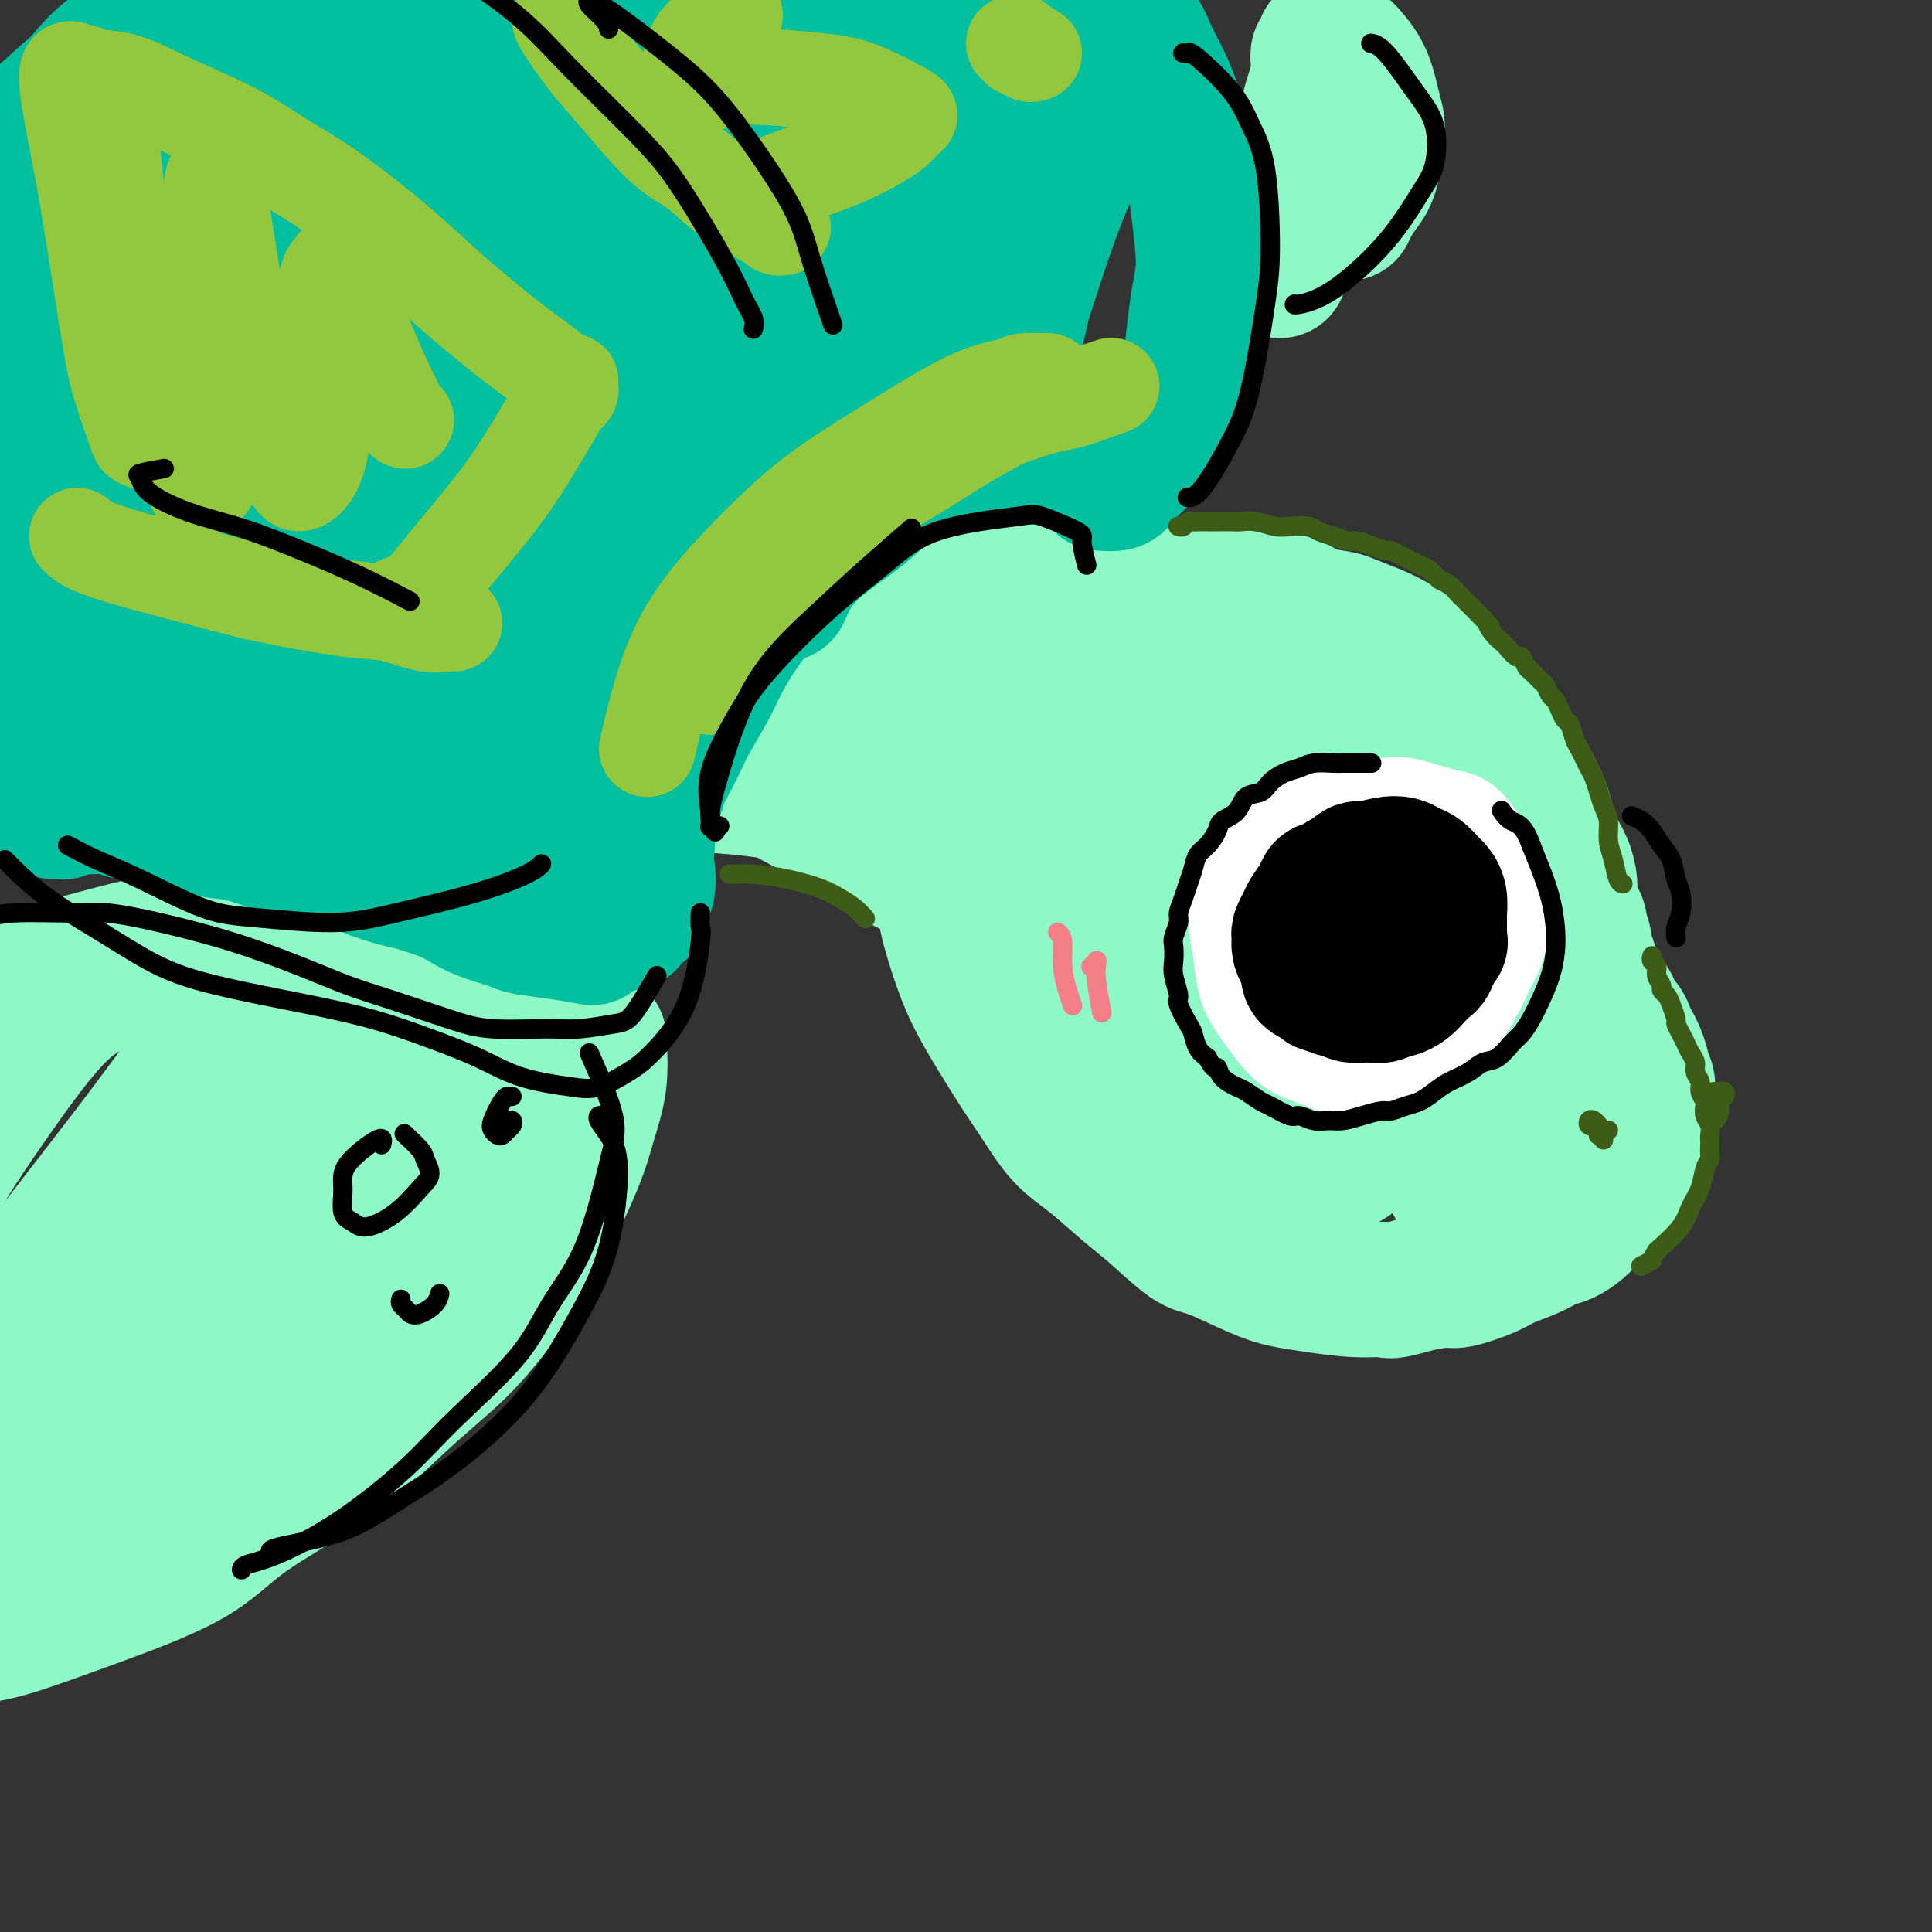 <svg viewBox='0 0 400 400' version='1.1' xmlns='http://www.w3.org/2000/svg' xmlns:xlink='http://www.w3.org/1999/xlink'><rect x="0" y="0" width="400" height="400" fill="#333333" stroke="none"/><g fill='none' stroke='#8FF8C7' stroke-width='28' stroke-linecap='round' stroke-linejoin='round'><path d='M176,136c-0.094,0.001 -0.188,0.002 0,0c0.188,-0.002 0.657,-0.009 1,0c0.343,0.009 0.560,0.032 1,0c0.440,-0.032 1.103,-0.120 2,0c0.897,0.120 2.029,0.449 3,0c0.971,-0.449 1.780,-1.678 3,-2c1.220,-0.322 2.850,0.261 4,0c1.150,-0.261 1.819,-1.365 3,-2c1.181,-0.635 2.873,-0.800 4,-1c1.127,-0.200 1.690,-0.435 3,-1c1.310,-0.565 3.366,-1.461 5,-2c1.634,-0.539 2.845,-0.721 4,-1c1.155,-0.279 2.255,-0.653 4,-1c1.745,-0.347 4.137,-0.666 6,-1c1.863,-0.334 3.198,-0.683 5,-1c1.802,-0.317 4.069,-0.603 6,-1c1.931,-0.397 3.524,-0.906 5,-1c1.476,-0.094 2.833,0.228 4,0c1.167,-0.228 2.142,-1.005 4,-1c1.858,0.005 4.598,0.792 6,1c1.402,0.208 1.464,-0.162 3,0c1.536,0.162 4.544,0.856 6,1c1.456,0.144 1.360,-0.260 3,0c1.640,0.260 5.015,1.186 7,2c1.985,0.814 2.579,1.516 4,2c1.421,0.484 3.668,0.748 5,1c1.332,0.252 1.749,0.490 3,1c1.251,0.510 3.335,1.291 5,2c1.665,0.709 2.910,1.345 4,2c1.090,0.655 2.026,1.330 3,2c0.974,0.670 1.987,1.335 3,2'/><path d='M295,137c4.999,2.231 3.997,1.807 4,2c0.003,0.193 1.012,1.003 2,2c0.988,0.997 1.955,2.181 3,3c1.045,0.819 2.167,1.272 3,2c0.833,0.728 1.378,1.730 2,3c0.622,1.270 1.322,2.809 2,4c0.678,1.191 1.333,2.034 2,3c0.667,0.966 1.347,2.054 2,3c0.653,0.946 1.277,1.750 2,3c0.723,1.250 1.543,2.947 2,4c0.457,1.053 0.552,1.462 1,3c0.448,1.538 1.248,4.205 2,6c0.752,1.795 1.455,2.719 2,4c0.545,1.281 0.930,2.918 1,4c0.070,1.082 -0.177,1.610 0,3c0.177,1.390 0.778,3.644 1,5c0.222,1.356 0.063,1.816 0,2c-0.063,0.184 -0.032,0.092 0,0'/><path d='M325,186c-0.006,0.018 -0.012,0.037 0,0c0.012,-0.037 0.040,-0.128 0,0c-0.040,0.128 -0.150,0.475 0,1c0.150,0.525 0.561,1.229 1,2c0.439,0.771 0.906,1.611 1,2c0.094,0.389 -0.186,0.327 0,1c0.186,0.673 0.839,2.081 1,3c0.161,0.919 -0.168,1.348 0,2c0.168,0.652 0.834,1.525 1,2c0.166,0.475 -0.166,0.550 0,1c0.166,0.450 0.832,1.275 1,2c0.168,0.725 -0.161,1.349 0,2c0.161,0.651 0.812,1.328 1,2c0.188,0.672 -0.086,1.337 0,2c0.086,0.663 0.534,1.322 1,2c0.466,0.678 0.951,1.375 1,2c0.049,0.625 -0.338,1.178 0,2c0.338,0.822 1.400,1.912 2,3c0.600,1.088 0.739,2.175 1,3c0.261,0.825 0.644,1.388 1,2c0.356,0.612 0.684,1.275 1,2c0.316,0.725 0.621,1.514 1,2c0.379,0.486 0.833,0.669 1,1c0.167,0.331 0.048,0.809 0,1c-0.048,0.191 -0.024,0.096 0,0'/><path d='M333,207c0.477,0.780 0.954,1.560 1,2c0.046,0.440 -0.339,0.539 0,1c0.339,0.461 1.401,1.283 2,2c0.599,0.717 0.734,1.329 1,2c0.266,0.671 0.664,1.401 1,2c0.336,0.599 0.612,1.066 1,2c0.388,0.934 0.889,2.333 1,3c0.111,0.667 -0.167,0.601 0,1c0.167,0.399 0.777,1.263 1,2c0.223,0.737 0.057,1.346 0,2c-0.057,0.654 -0.004,1.354 0,2c0.004,0.646 -0.040,1.237 0,2c0.040,0.763 0.166,1.699 0,3c-0.166,1.301 -0.622,2.968 -1,4c-0.378,1.032 -0.678,1.427 -1,2c-0.322,0.573 -0.667,1.322 -1,2c-0.333,0.678 -0.656,1.284 -1,2c-0.344,0.716 -0.711,1.543 -1,2c-0.289,0.457 -0.499,0.545 -1,1c-0.501,0.455 -1.292,1.278 -2,2c-0.708,0.722 -1.333,1.344 -2,2c-0.667,0.656 -1.377,1.344 -2,2c-0.623,0.656 -1.160,1.278 -2,2c-0.840,0.722 -1.982,1.544 -3,2c-1.018,0.456 -1.912,0.547 -3,1c-1.088,0.453 -2.372,1.270 -4,2c-1.628,0.730 -3.602,1.375 -5,2c-1.398,0.625 -2.220,1.229 -4,2c-1.780,0.771 -4.518,1.707 -6,2c-1.482,0.293 -1.709,-0.059 -3,0c-1.291,0.059 -3.645,0.530 -6,1'/><path d='M293,266c-5.915,1.760 -5.203,1.162 -6,1c-0.797,-0.162 -3.102,0.114 -6,0c-2.898,-0.114 -6.390,-0.618 -9,-1c-2.610,-0.382 -4.339,-0.643 -6,-1c-1.661,-0.357 -3.253,-0.809 -6,-2c-2.747,-1.191 -6.649,-3.119 -9,-4c-2.351,-0.881 -3.152,-0.714 -5,-2c-1.848,-1.286 -4.742,-4.023 -7,-6c-2.258,-1.977 -3.880,-3.193 -6,-5c-2.120,-1.807 -4.737,-4.203 -7,-6c-2.263,-1.797 -4.170,-2.993 -6,-5c-1.830,-2.007 -3.581,-4.825 -5,-7c-1.419,-2.175 -2.506,-3.707 -4,-6c-1.494,-2.293 -3.394,-5.347 -5,-8c-1.606,-2.653 -2.919,-4.906 -4,-7c-1.081,-2.094 -1.932,-4.030 -3,-7c-1.068,-2.970 -2.355,-6.975 -3,-10c-0.645,-3.025 -0.647,-5.070 -1,-8c-0.353,-2.930 -1.055,-6.745 -1,-11c0.055,-4.255 0.869,-8.951 2,-13c1.131,-4.049 2.579,-7.452 4,-11c1.421,-3.548 2.815,-7.240 4,-9c1.185,-1.760 2.161,-1.589 3,-2c0.839,-0.411 1.543,-1.404 2,-2c0.457,-0.596 0.669,-0.795 1,-1c0.331,-0.205 0.782,-0.416 1,1c0.218,1.416 0.202,4.460 0,8c-0.202,3.540 -0.590,7.578 -1,14c-0.410,6.422 -0.841,15.229 -1,21c-0.159,5.771 -0.045,8.506 0,11c0.045,2.494 0.023,4.747 0,7'/><path d='M209,195c0.653,10.544 2.285,6.404 3,5c0.715,-1.404 0.514,-0.072 1,0c0.486,0.072 1.659,-1.114 3,-5c1.341,-3.886 2.850,-10.470 4,-16c1.150,-5.530 1.941,-10.007 4,-17c2.059,-6.993 5.388,-16.504 8,-23c2.612,-6.496 4.508,-9.978 6,-12c1.492,-2.022 2.579,-2.586 3,-2c0.421,0.586 0.178,2.321 -1,8c-1.178,5.679 -3.289,15.303 -5,23c-1.711,7.697 -3.023,13.469 -4,19c-0.977,5.531 -1.620,10.822 -2,16c-0.380,5.178 -0.496,10.244 0,13c0.496,2.756 1.606,3.202 2,4c0.394,0.798 0.074,1.948 1,0c0.926,-1.948 3.098,-6.995 4,-11c0.902,-4.005 0.534,-6.968 1,-13c0.466,-6.032 1.766,-15.132 3,-22c1.234,-6.868 2.403,-11.502 3,-14c0.597,-2.498 0.623,-2.858 1,-4c0.377,-1.142 1.107,-3.066 1,-1c-0.107,2.066 -1.050,8.120 -2,14c-0.950,5.880 -1.909,11.585 -3,18c-1.091,6.415 -2.316,13.540 -3,22c-0.684,8.460 -0.827,18.256 -1,24c-0.173,5.744 -0.377,7.435 0,9c0.377,1.565 1.336,3.005 2,3c0.664,-0.005 1.034,-1.455 2,-5c0.966,-3.545 2.529,-9.185 4,-17c1.471,-7.815 2.849,-17.804 4,-26c1.151,-8.196 2.076,-14.598 3,-21'/><path d='M251,164c3.046,-13.871 4.159,-14.048 5,-15c0.841,-0.952 1.408,-2.680 2,-4c0.592,-1.320 1.208,-2.232 1,1c-0.208,3.232 -1.241,10.608 -2,17c-0.759,6.392 -1.244,11.800 -2,21c-0.756,9.200 -1.782,22.191 -2,33c-0.218,10.809 0.374,19.437 1,24c0.626,4.563 1.287,5.063 2,6c0.713,0.937 1.477,2.311 3,1c1.523,-1.311 3.805,-5.307 5,-9c1.195,-3.693 1.304,-7.082 2,-14c0.696,-6.918 1.978,-17.363 3,-26c1.022,-8.637 1.783,-15.466 3,-22c1.217,-6.534 2.891,-12.774 4,-17c1.109,-4.226 1.655,-6.439 2,-8c0.345,-1.561 0.490,-2.468 0,0c-0.490,2.468 -1.614,8.313 -3,16c-1.386,7.687 -3.034,17.215 -4,25c-0.966,7.785 -1.249,13.827 -1,21c0.249,7.173 1.029,15.479 2,20c0.971,4.521 2.132,5.259 3,6c0.868,0.741 1.444,1.487 3,1c1.556,-0.487 4.094,-2.206 6,-7c1.906,-4.794 3.180,-12.664 4,-19c0.820,-6.336 1.185,-11.137 2,-19c0.815,-7.863 2.082,-18.788 3,-25c0.918,-6.212 1.489,-7.712 2,-9c0.511,-1.288 0.962,-2.366 1,-1c0.038,1.366 -0.336,5.175 -1,10c-0.664,4.825 -1.618,10.664 -2,18c-0.382,7.336 -0.191,16.168 0,25'/><path d='M293,214c0.137,12.363 1.478,17.270 3,21c1.522,3.730 3.224,6.283 4,8c0.776,1.717 0.627,2.600 2,2c1.373,-0.600 4.269,-2.681 6,-5c1.731,-2.319 2.296,-4.877 3,-10c0.704,-5.123 1.548,-12.813 2,-19c0.452,-6.187 0.514,-10.872 1,-16c0.486,-5.128 1.397,-10.698 2,-13c0.603,-2.302 0.897,-1.336 1,-1c0.103,0.336 0.016,0.043 0,1c-0.016,0.957 0.038,3.163 0,7c-0.038,3.837 -0.168,9.305 0,13c0.168,3.695 0.634,5.618 1,9c0.366,3.382 0.630,8.223 1,11c0.370,2.777 0.845,3.490 1,4c0.155,0.510 -0.010,0.817 0,1c0.010,0.183 0.195,0.242 0,0c-0.195,-0.242 -0.770,-0.783 -1,-1c-0.230,-0.217 -0.115,-0.108 0,0'/><path d='M222,141c-0.665,-0.002 -1.329,-0.005 -2,0c-0.671,0.005 -1.348,0.017 -2,0c-0.652,-0.017 -1.278,-0.064 -2,0c-0.722,0.064 -1.541,0.239 -3,0c-1.459,-0.239 -3.559,-0.891 -5,-1c-1.441,-0.109 -2.223,0.325 -4,0c-1.777,-0.325 -4.549,-1.409 -7,-2c-2.451,-0.591 -4.582,-0.691 -6,-1c-1.418,-0.309 -2.123,-0.829 -4,-2c-1.877,-1.171 -4.925,-2.994 -7,-4c-2.075,-1.006 -3.178,-1.197 -5,-2c-1.822,-0.803 -4.362,-2.219 -7,-4c-2.638,-1.781 -5.373,-3.928 -7,-5c-1.627,-1.072 -2.148,-1.071 -3,-2c-0.852,-0.929 -2.037,-2.789 -3,-4c-0.963,-1.211 -1.704,-1.775 -2,-2c-0.296,-0.225 -0.148,-0.113 0,0'/><path d='M153,120c-0.375,-0.376 -0.750,-0.752 -1,-1c-0.250,-0.248 -0.374,-0.370 -1,0c-0.626,0.370 -1.753,1.230 -3,2c-1.247,0.770 -2.612,1.450 -4,3c-1.388,1.550 -2.797,3.969 -4,6c-1.203,2.031 -2.200,3.673 -3,6c-0.800,2.327 -1.403,5.338 -2,7c-0.597,1.662 -1.189,1.975 -1,4c0.189,2.025 1.158,5.762 2,8c0.842,2.238 1.558,2.978 3,4c1.442,1.022 3.609,2.327 6,3c2.391,0.673 5.005,0.715 8,1c2.995,0.285 6.372,0.814 9,1c2.628,0.186 4.507,0.031 6,0c1.493,-0.031 2.600,0.063 4,0c1.400,-0.063 3.092,-0.284 4,0c0.908,0.284 1.030,1.071 1,1c-0.030,-0.071 -0.213,-1.001 0,-1c0.213,0.001 0.822,0.934 0,0c-0.822,-0.934 -3.074,-3.735 -5,-6c-1.926,-2.265 -3.525,-3.993 -6,-6c-2.475,-2.007 -5.825,-4.293 -8,-6c-2.175,-1.707 -3.175,-2.836 -5,-4c-1.825,-1.164 -4.474,-2.365 -6,-3c-1.526,-0.635 -1.928,-0.705 -3,-1c-1.072,-0.295 -2.814,-0.814 -4,-1c-1.186,-0.186 -1.815,-0.039 -2,0c-0.185,0.039 0.074,-0.031 0,0c-0.074,0.031 -0.481,0.162 1,1c1.481,0.838 4.852,2.382 8,4c3.148,1.618 6.074,3.309 9,5'/><path d='M156,147c4.446,2.485 7.562,3.698 10,5c2.438,1.302 4.198,2.692 6,4c1.802,1.308 3.646,2.533 5,4c1.354,1.467 2.219,3.177 3,4c0.781,0.823 1.480,0.760 2,1c0.520,0.240 0.863,0.783 1,1c0.137,0.217 0.069,0.109 0,0'/><path d='M119,163c0.242,-0.445 0.483,-0.890 1,-1c0.517,-0.110 1.309,0.114 2,0c0.691,-0.114 1.282,-0.567 2,-1c0.718,-0.433 1.562,-0.845 3,-1c1.438,-0.155 3.468,-0.054 5,0c1.532,0.054 2.565,0.060 4,0c1.435,-0.060 3.272,-0.186 5,0c1.728,0.186 3.348,0.685 6,1c2.652,0.315 6.337,0.448 9,1c2.663,0.552 4.303,1.525 7,3c2.697,1.475 6.449,3.453 9,5c2.551,1.547 3.899,2.663 6,4c2.101,1.337 4.955,2.894 7,4c2.045,1.106 3.281,1.759 4,2c0.719,0.241 0.920,0.069 1,0c0.080,-0.069 0.040,-0.034 0,0'/><path d='M154,97c0.322,-0.117 0.644,-0.234 1,0c0.356,0.234 0.748,0.818 1,1c0.252,0.182 0.366,-0.038 2,1c1.634,1.038 4.788,3.335 7,5c2.212,1.665 3.480,2.697 6,4c2.520,1.303 6.290,2.877 9,4c2.710,1.123 4.359,1.795 7,3c2.641,1.205 6.272,2.943 9,4c2.728,1.057 4.552,1.432 6,2c1.448,0.568 2.521,1.329 4,2c1.479,0.671 3.363,1.252 5,2c1.637,0.748 3.026,1.665 4,2c0.974,0.335 1.531,0.090 2,0c0.469,-0.090 0.848,-0.026 1,0c0.152,0.026 0.076,0.013 0,0'/><path d='M225,128c-0.048,-0.049 -0.097,-0.098 0,0c0.097,0.098 0.338,0.343 0,0c-0.338,-0.343 -1.256,-1.273 -2,-2c-0.744,-0.727 -1.315,-1.251 -2,-2c-0.685,-0.749 -1.484,-1.724 -3,-3c-1.516,-1.276 -3.751,-2.854 -5,-4c-1.249,-1.146 -1.513,-1.861 -3,-3c-1.487,-1.139 -4.196,-2.702 -6,-4c-1.804,-1.298 -2.704,-2.332 -4,-3c-1.296,-0.668 -2.987,-0.972 -5,-2c-2.013,-1.028 -4.348,-2.782 -6,-4c-1.652,-1.218 -2.621,-1.901 -4,-3c-1.379,-1.099 -3.166,-2.615 -5,-4c-1.834,-1.385 -3.713,-2.639 -5,-4c-1.287,-1.361 -1.981,-2.827 -3,-4c-1.019,-1.173 -2.364,-2.052 -3,-3c-0.636,-0.948 -0.562,-1.965 -1,-3c-0.438,-1.035 -1.387,-2.086 -2,-3c-0.613,-0.914 -0.889,-1.690 -1,-2c-0.111,-0.310 -0.055,-0.155 0,0'/><path d='M168,82c-0.908,-0.212 -1.816,-0.423 -4,1c-2.184,1.423 -5.645,4.481 -8,7c-2.355,2.519 -3.604,4.497 -6,8c-2.396,3.503 -5.938,8.529 -9,14c-3.062,5.471 -5.643,11.386 -8,16c-2.357,4.614 -4.491,7.927 -6,11c-1.509,3.073 -2.394,5.906 -3,9c-0.606,3.094 -0.932,6.448 0,9c0.932,2.552 3.124,4.300 4,5c0.876,0.700 0.438,0.350 0,0'/><path d='M160,94c-0.878,-1.179 -1.755,-2.358 -2,-3c-0.245,-0.642 0.143,-0.746 0,-1c-0.143,-0.254 -0.816,-0.659 -1,-1c-0.184,-0.341 0.122,-0.618 0,-1c-0.122,-0.382 -0.672,-0.867 -1,-1c-0.328,-0.133 -0.435,0.087 -1,0c-0.565,-0.087 -1.588,-0.482 -3,0c-1.412,0.482 -3.214,1.842 -5,3c-1.786,1.158 -3.557,2.114 -6,4c-2.443,1.886 -5.558,4.702 -8,7c-2.442,2.298 -4.211,4.077 -6,6c-1.789,1.923 -3.599,3.989 -5,6c-1.401,2.011 -2.395,3.968 -3,7c-0.605,3.032 -0.821,7.141 -1,10c-0.179,2.859 -0.321,4.468 0,6c0.321,1.532 1.104,2.988 2,4c0.896,1.012 1.904,1.581 3,2c1.096,0.419 2.278,0.687 3,1c0.722,0.313 0.983,0.672 1,1c0.017,0.328 -0.211,0.625 0,1c0.211,0.375 0.862,0.828 1,1c0.138,0.172 -0.237,0.064 0,0c0.237,-0.064 1.084,-0.082 1,0c-0.084,0.082 -1.101,0.264 -2,0c-0.899,-0.264 -1.680,-0.975 -3,-2c-1.320,-1.025 -3.180,-2.366 -5,-4c-1.820,-1.634 -3.601,-3.562 -5,-6c-1.399,-2.438 -2.415,-5.387 -3,-8c-0.585,-2.613 -0.739,-4.889 0,-9c0.739,-4.111 2.369,-10.055 4,-16'/><path d='M115,101c1.617,-5.603 3.660,-7.110 7,-10c3.340,-2.890 7.976,-7.163 11,-9c3.024,-1.837 4.435,-1.239 5,-1c0.565,0.239 0.282,0.120 0,0'/><path d='M124,215c0.178,3.079 0.355,6.158 0,9c-0.355,2.842 -1.243,5.448 -2,8c-0.757,2.552 -1.382,5.051 -3,9c-1.618,3.949 -4.229,9.348 -6,13c-1.771,3.652 -2.701,5.557 -5,9c-2.299,3.443 -5.967,8.424 -9,12c-3.033,3.576 -5.429,5.748 -8,8c-2.571,2.252 -5.316,4.583 -9,8c-3.684,3.417 -8.308,7.919 -14,12c-5.692,4.081 -12.451,7.742 -17,11c-4.549,3.258 -6.886,6.114 -12,9c-5.114,2.886 -13.003,5.801 -19,8c-5.997,2.199 -10.102,3.681 -14,5c-3.898,1.319 -7.589,2.475 -13,3c-5.411,0.525 -12.543,0.419 -17,0c-4.457,-0.419 -6.238,-1.151 -9,-3c-2.762,-1.849 -6.503,-4.814 -8,-6c-1.497,-1.186 -0.748,-0.593 0,0'/><path d='M112,215c-3.313,-3.574 -6.626,-7.147 -9,-9c-2.374,-1.853 -3.810,-1.984 -7,-3c-3.190,-1.016 -8.133,-2.916 -12,-4c-3.867,-1.084 -6.658,-1.351 -10,-2c-3.342,-0.649 -7.236,-1.680 -12,-2c-4.764,-0.320 -10.399,0.073 -15,0c-4.601,-0.073 -8.169,-0.610 -13,0c-4.831,0.610 -10.926,2.366 -17,4c-6.074,1.634 -12.128,3.146 -17,5c-4.872,1.854 -8.562,4.050 -12,6c-3.438,1.950 -6.623,3.656 -11,7c-4.377,3.344 -9.944,8.327 -14,12c-4.056,3.673 -6.601,6.035 -10,10c-3.399,3.965 -7.653,9.532 -10,13c-2.347,3.468 -2.786,4.838 -3,6c-0.214,1.162 -0.202,2.116 0,3c0.202,0.884 0.593,1.700 1,2c0.407,0.300 0.831,0.086 1,0c0.169,-0.086 0.085,-0.043 0,0'/><path d='M28,203c0.575,-0.546 1.150,-1.091 0,-1c-1.150,0.091 -4.024,0.819 -7,2c-2.976,1.181 -6.052,2.814 -10,7c-3.948,4.186 -8.767,10.926 -13,17c-4.233,6.074 -7.879,11.481 -11,17c-3.121,5.519 -5.718,11.151 -8,18c-2.282,6.849 -4.250,14.916 -5,20c-0.750,5.084 -0.282,7.185 0,9c0.282,1.815 0.379,3.345 2,4c1.621,0.655 4.768,0.436 8,-2c3.232,-2.436 6.551,-7.088 10,-12c3.449,-4.912 7.029,-10.085 13,-18c5.971,-7.915 14.334,-18.572 20,-26c5.666,-7.428 8.636,-11.627 12,-16c3.364,-4.373 7.123,-8.919 9,-11c1.877,-2.081 1.872,-1.696 1,0c-0.872,1.696 -2.612,4.703 -5,8c-2.388,3.297 -5.424,6.884 -10,14c-4.576,7.116 -10.691,17.760 -15,26c-4.309,8.240 -6.810,14.076 -9,20c-2.190,5.924 -4.068,11.937 -5,15c-0.932,3.063 -0.917,3.177 1,2c1.917,-1.177 5.737,-3.644 9,-7c3.263,-3.356 5.969,-7.601 11,-15c5.031,-7.399 12.387,-17.951 18,-26c5.613,-8.049 9.482,-13.596 15,-20c5.518,-6.404 12.686,-13.666 16,-17c3.314,-3.334 2.775,-2.739 3,-3c0.225,-0.261 1.214,-1.378 0,1c-1.214,2.378 -4.633,8.251 -9,15c-4.367,6.749 -9.684,14.375 -15,22'/><path d='M54,246c-5.514,8.858 -7.298,12.005 -10,18c-2.702,5.995 -6.320,14.840 -8,19c-1.680,4.160 -1.421,3.636 -1,4c0.421,0.364 1.003,1.616 3,0c1.997,-1.616 5.407,-6.102 9,-10c3.593,-3.898 7.367,-7.209 13,-14c5.633,-6.791 13.125,-17.060 19,-24c5.875,-6.940 10.132,-10.549 14,-14c3.868,-3.451 7.345,-6.745 9,-8c1.655,-1.255 1.486,-0.472 0,2c-1.486,2.472 -4.289,6.634 -9,13c-4.711,6.366 -11.331,14.937 -17,22c-5.669,7.063 -10.388,12.619 -15,18c-4.612,5.381 -9.115,10.588 -12,14c-2.885,3.412 -4.150,5.029 -5,6c-0.850,0.971 -1.284,1.296 0,0c1.284,-1.296 4.288,-4.214 9,-9c4.712,-4.786 11.133,-11.439 17,-17c5.867,-5.561 11.182,-10.030 16,-14c4.818,-3.970 9.140,-7.441 13,-10c3.860,-2.559 7.258,-4.206 9,-5c1.742,-0.794 1.830,-0.734 1,0c-0.830,0.734 -2.576,2.143 -7,6c-4.424,3.857 -11.525,10.163 -17,15c-5.475,4.837 -9.325,8.207 -14,12c-4.675,3.793 -10.176,8.010 -17,14c-6.824,5.990 -14.972,13.751 -21,19c-6.028,5.249 -9.935,7.984 -15,11c-5.065,3.016 -11.287,6.312 -15,8c-3.713,1.688 -4.918,1.768 -6,1c-1.082,-0.768 -2.041,-2.384 -3,-4'/><path d='M-6,319c-0.911,-2.178 -1.689,-5.622 -2,-7c-0.311,-1.378 -0.156,-0.689 0,0'/><path d='M265,56c-0.018,-1.119 -0.035,-2.239 0,-4c0.035,-1.761 0.124,-4.165 1,-7c0.876,-2.835 2.539,-6.102 3,-8c0.461,-1.898 -0.279,-2.427 0,-4c0.279,-1.573 1.578,-4.188 2,-6c0.422,-1.812 -0.031,-2.819 0,-4c0.031,-1.181 0.548,-2.535 1,-4c0.452,-1.465 0.838,-3.041 1,-4c0.162,-0.959 0.099,-1.301 0,-2c-0.099,-0.699 -0.234,-1.757 0,-2c0.234,-0.243 0.837,0.327 1,0c0.163,-0.327 -0.115,-1.552 0,-2c0.115,-0.448 0.622,-0.119 1,0c0.378,0.119 0.627,0.028 1,0c0.373,-0.028 0.871,0.008 2,1c1.129,0.992 2.889,2.940 4,5c1.111,2.060 1.574,4.231 2,6c0.426,1.769 0.815,3.135 1,4c0.185,0.865 0.165,1.230 0,3c-0.165,1.770 -0.475,4.944 -1,7c-0.525,2.056 -1.264,2.994 -2,4c-0.736,1.006 -1.467,2.078 -2,3c-0.533,0.922 -0.866,1.692 -1,2c-0.134,0.308 -0.067,0.154 0,0'/></g>
<g fill='none' stroke='#01BF9F' stroke-width='28' stroke-linecap='round' stroke-linejoin='round'><path d='M11,168c0.892,-0.030 1.784,-0.060 2,0c0.216,0.060 -0.245,0.211 0,0c0.245,-0.211 1.195,-0.785 2,-1c0.805,-0.215 1.463,-0.073 2,0c0.537,0.073 0.951,0.075 2,0c1.049,-0.075 2.733,-0.227 4,0c1.267,0.227 2.118,0.834 3,1c0.882,0.166 1.795,-0.110 3,0c1.205,0.110 2.700,0.604 4,1c1.300,0.396 2.403,0.692 4,1c1.597,0.308 3.687,0.627 5,1c1.313,0.373 1.850,0.802 3,1c1.150,0.198 2.915,0.167 6,1c3.085,0.833 7.492,2.530 9,3c1.508,0.470 0.119,-0.288 1,0c0.881,0.288 4.032,1.620 6,2c1.968,0.380 2.753,-0.194 4,0c1.247,0.194 2.956,1.154 5,2c2.044,0.846 4.424,1.577 6,2c1.576,0.423 2.349,0.537 4,1c1.651,0.463 4.182,1.276 6,2c1.818,0.724 2.924,1.360 4,2c1.076,0.640 2.121,1.286 4,2c1.879,0.714 4.592,1.498 6,2c1.408,0.502 1.511,0.722 3,1c1.489,0.278 4.362,0.613 7,1c2.638,0.387 5.039,0.825 6,1c0.961,0.175 0.480,0.088 0,0'/><path d='M127,191c0.015,-0.004 0.030,-0.008 0,0c-0.030,0.008 -0.105,0.028 0,0c0.105,-0.028 0.391,-0.105 1,0c0.609,0.105 1.540,0.392 2,0c0.460,-0.392 0.450,-1.463 1,-2c0.550,-0.537 1.661,-0.539 2,-1c0.339,-0.461 -0.094,-1.380 0,-2c0.094,-0.620 0.715,-0.941 1,-2c0.285,-1.059 0.234,-2.855 0,-4c-0.234,-1.145 -0.649,-1.638 -1,-3c-0.351,-1.362 -0.636,-3.592 -1,-5c-0.364,-1.408 -0.805,-1.995 -1,-4c-0.195,-2.005 -0.143,-5.427 0,-8c0.143,-2.573 0.379,-4.298 1,-7c0.621,-2.702 1.629,-6.381 2,-8c0.371,-1.619 0.106,-1.177 0,-1c-0.106,0.177 -0.053,0.088 0,0'/><path d='M134,175c-0.429,-0.331 -0.858,-0.663 -1,-1c-0.142,-0.337 0.004,-0.680 0,-1c-0.004,-0.320 -0.156,-0.616 0,-1c0.156,-0.384 0.622,-0.857 1,-2c0.378,-1.143 0.668,-2.956 1,-4c0.332,-1.044 0.706,-1.318 1,-2c0.294,-0.682 0.509,-1.771 1,-3c0.491,-1.229 1.259,-2.599 2,-4c0.741,-1.401 1.456,-2.832 2,-4c0.544,-1.168 0.917,-2.074 2,-4c1.083,-1.926 2.876,-4.873 4,-7c1.124,-2.127 1.580,-3.436 3,-6c1.420,-2.564 3.804,-6.385 6,-9c2.196,-2.615 4.206,-4.026 6,-6c1.794,-1.974 3.374,-4.512 6,-7c2.626,-2.488 6.298,-4.927 9,-7c2.702,-2.073 4.432,-3.781 7,-6c2.568,-2.219 5.973,-4.948 9,-7c3.027,-2.052 5.676,-3.425 7,-4c1.324,-0.575 1.322,-0.350 3,-1c1.678,-0.650 5.038,-2.174 7,-3c1.962,-0.826 2.528,-0.953 3,-1c0.472,-0.047 0.849,-0.013 1,0c0.151,0.013 0.075,0.007 0,0'/><path d='M162,123c0.993,-2.126 1.985,-4.253 3,-6c1.015,-1.747 2.052,-3.116 4,-5c1.948,-1.884 4.805,-4.284 7,-6c2.195,-1.716 3.727,-2.750 6,-4c2.273,-1.250 5.286,-2.717 8,-4c2.714,-1.283 5.130,-2.382 7,-3c1.870,-0.618 3.195,-0.754 5,-1c1.805,-0.246 4.090,-0.602 6,-1c1.910,-0.398 3.445,-0.839 5,-1c1.555,-0.161 3.129,-0.043 5,0c1.871,0.043 4.040,0.012 6,0c1.960,-0.012 3.711,-0.003 5,0c1.289,0.003 2.116,0.001 4,0c1.884,-0.001 4.824,-0.000 6,0c1.176,0.000 0.588,0.000 0,0'/><path d='M228,100c1.174,0.094 2.349,0.187 3,0c0.651,-0.187 0.780,-0.655 2,-2c1.220,-1.345 3.531,-3.567 5,-5c1.469,-1.433 2.095,-2.076 3,-4c0.905,-1.924 2.088,-5.129 3,-7c0.912,-1.871 1.552,-2.407 2,-4c0.448,-1.593 0.705,-4.243 1,-7c0.295,-2.757 0.627,-5.623 1,-8c0.373,-2.377 0.788,-4.266 1,-6c0.212,-1.734 0.222,-3.313 0,-6c-0.222,-2.687 -0.677,-6.481 -1,-9c-0.323,-2.519 -0.513,-3.763 -1,-6c-0.487,-2.237 -1.269,-5.469 -2,-8c-0.731,-2.531 -1.410,-4.362 -2,-6c-0.590,-1.638 -1.093,-3.083 -2,-5c-0.907,-1.917 -2.220,-4.305 -3,-6c-0.780,-1.695 -1.029,-2.695 -2,-4c-0.971,-1.305 -2.666,-2.914 -4,-5c-1.334,-2.086 -2.309,-4.650 -3,-6c-0.691,-1.350 -1.099,-1.486 -2,-2c-0.901,-0.514 -2.294,-1.406 -3,-2c-0.706,-0.594 -0.725,-0.891 -1,-1c-0.275,-0.109 -0.805,-0.029 -1,0c-0.195,0.029 -0.056,0.008 0,0c0.056,-0.008 0.028,-0.004 0,0'/><path d='M234,12c0.385,0.101 0.769,0.203 1,0c0.231,-0.203 0.308,-0.710 0,-1c-0.308,-0.290 -1.001,-0.363 -3,3c-1.999,3.363 -5.304,10.161 -8,16c-2.696,5.839 -4.784,10.720 -7,17c-2.216,6.280 -4.560,13.958 -6,18c-1.440,4.042 -1.975,4.449 -2,5c-0.025,0.551 0.462,1.245 1,0c0.538,-1.245 1.127,-4.430 2,-8c0.873,-3.570 2.029,-7.524 3,-12c0.971,-4.476 1.758,-9.472 3,-15c1.242,-5.528 2.940,-11.586 4,-16c1.060,-4.414 1.484,-7.184 2,-9c0.516,-1.816 1.126,-2.679 1,-3c-0.126,-0.321 -0.988,-0.102 -2,2c-1.012,2.102 -2.173,6.085 -5,13c-2.827,6.915 -7.321,16.760 -11,24c-3.679,7.240 -6.542,11.875 -10,19c-3.458,7.125 -7.511,16.741 -10,22c-2.489,5.259 -3.415,6.161 -4,7c-0.585,0.839 -0.831,1.615 -1,1c-0.169,-0.615 -0.263,-2.621 0,-6c0.263,-3.379 0.882,-8.132 3,-16c2.118,-7.868 5.733,-18.850 10,-30c4.267,-11.150 9.185,-22.467 13,-30c3.815,-7.533 6.526,-11.280 8,-14c1.474,-2.720 1.710,-4.411 1,-4c-0.710,0.411 -2.366,2.925 -5,6c-2.634,3.075 -6.248,6.713 -12,15c-5.752,8.287 -13.644,21.225 -20,32c-6.356,10.775 -11.178,19.388 -16,28'/><path d='M164,76c-9.156,16.361 -14.046,27.262 -18,35c-3.954,7.738 -6.972,12.312 -9,16c-2.028,3.688 -3.065,6.491 -4,5c-0.935,-1.491 -1.766,-7.276 -2,-11c-0.234,-3.724 0.130,-5.389 2,-13c1.870,-7.611 5.248,-21.170 11,-35c5.752,-13.830 13.879,-27.931 20,-38c6.121,-10.069 10.235,-16.106 14,-21c3.765,-4.894 7.180,-8.644 8,-9c0.820,-0.356 -0.956,2.682 -2,4c-1.044,1.318 -1.354,0.917 -10,17c-8.646,16.083 -25.626,48.651 -32,61c-6.374,12.349 -2.142,4.479 -4,12c-1.858,7.521 -9.806,30.433 -14,43c-4.194,12.567 -4.635,14.788 -5,17c-0.365,2.212 -0.655,4.415 -1,4c-0.345,-0.415 -0.746,-3.447 0,-9c0.746,-5.553 2.638,-13.626 4,-22c1.362,-8.374 2.193,-17.049 6,-31c3.807,-13.951 10.591,-33.178 16,-47c5.409,-13.822 9.442,-22.239 14,-30c4.558,-7.761 9.640,-14.867 12,-18c2.360,-3.133 1.998,-2.295 1,-1c-0.998,1.295 -2.632,3.046 -7,11c-4.368,7.954 -11.472,22.111 -17,34c-5.528,11.889 -9.481,21.511 -14,36c-4.519,14.489 -9.603,33.847 -13,49c-3.397,15.153 -5.106,26.103 -6,32c-0.894,5.897 -0.971,6.742 -1,7c-0.029,0.258 -0.008,-0.069 0,-4c0.008,-3.931 0.004,-11.465 0,-19'/><path d='M113,151c0.242,-8.071 0.849,-16.749 3,-31c2.151,-14.251 5.848,-34.076 9,-48c3.152,-13.924 5.761,-21.946 9,-31c3.239,-9.054 7.109,-19.139 9,-24c1.891,-4.861 1.804,-4.497 0,-2c-1.804,2.497 -5.325,7.128 -9,13c-3.675,5.872 -7.506,12.987 -12,27c-4.494,14.013 -9.653,34.926 -13,50c-3.347,15.074 -4.884,24.308 -6,35c-1.116,10.692 -1.811,22.841 -2,29c-0.189,6.159 0.128,6.328 1,4c0.872,-2.328 2.299,-7.152 3,-13c0.701,-5.848 0.676,-12.719 2,-27c1.324,-14.281 3.997,-35.972 7,-52c3.003,-16.028 6.336,-26.392 10,-39c3.664,-12.608 7.661,-27.461 10,-35c2.339,-7.539 3.021,-7.766 2,-7c-1.021,0.766 -3.745,2.524 -7,8c-3.255,5.476 -7.041,14.669 -11,24c-3.959,9.331 -8.092,18.800 -12,34c-3.908,15.200 -7.590,36.131 -10,51c-2.410,14.869 -3.548,23.675 -4,31c-0.452,7.325 -0.218,13.167 0,16c0.218,2.833 0.419,2.657 1,0c0.581,-2.657 1.541,-7.795 2,-19c0.459,-11.205 0.418,-28.478 1,-42c0.582,-13.522 1.789,-23.292 4,-37c2.211,-13.708 5.428,-31.355 7,-40c1.572,-8.645 1.500,-8.289 1,-9c-0.500,-0.711 -1.429,-2.489 -4,2c-2.571,4.489 -6.786,15.244 -11,26'/><path d='M93,45c-3.971,12.214 -8.399,29.749 -11,43c-2.601,13.251 -3.377,22.219 -4,34c-0.623,11.781 -1.095,26.376 -1,34c0.095,7.624 0.756,8.279 1,10c0.244,1.721 0.069,4.509 0,1c-0.069,-3.509 -0.033,-13.314 0,-23c0.033,-9.686 0.064,-19.252 1,-35c0.936,-15.748 2.777,-37.679 6,-57c3.223,-19.321 7.828,-36.033 10,-45c2.172,-8.967 1.911,-10.188 2,-12c0.089,-1.812 0.530,-4.216 -2,0c-2.530,4.216 -8.030,15.051 -12,24c-3.970,8.949 -6.410,16.011 -9,30c-2.590,13.989 -5.329,34.905 -7,50c-1.671,15.095 -2.275,24.368 -2,35c0.275,10.632 1.427,22.624 2,28c0.573,5.376 0.566,4.136 1,4c0.434,-0.136 1.310,0.832 1,-4c-0.310,-4.832 -1.806,-15.464 -3,-30c-1.194,-14.536 -2.087,-32.977 -2,-48c0.087,-15.023 1.155,-26.630 3,-41c1.845,-14.370 4.467,-31.505 6,-40c1.533,-8.495 1.975,-8.350 2,-9c0.025,-0.650 -0.369,-2.094 -3,3c-2.631,5.094 -7.501,16.727 -11,27c-3.499,10.273 -5.627,19.188 -8,33c-2.373,13.812 -4.992,32.521 -6,46c-1.008,13.479 -0.404,21.726 0,30c0.404,8.274 0.609,16.574 1,21c0.391,4.426 0.969,4.979 1,3c0.031,-1.979 -0.484,-6.489 -1,-11'/><path d='M48,146c-0.686,-5.313 -1.902,-13.095 -3,-27c-1.098,-13.905 -2.078,-33.933 -2,-49c0.078,-15.067 1.213,-25.175 2,-36c0.787,-10.825 1.226,-22.369 2,-28c0.774,-5.631 1.884,-5.348 0,-2c-1.884,3.348 -6.762,9.761 -10,16c-3.238,6.239 -4.837,12.303 -7,24c-2.163,11.697 -4.889,29.027 -6,42c-1.111,12.973 -0.609,21.587 0,32c0.609,10.413 1.323,22.623 2,29c0.677,6.377 1.318,6.920 2,7c0.682,0.080 1.405,-0.304 1,-4c-0.405,-3.696 -1.937,-10.702 -3,-23c-1.063,-12.298 -1.656,-29.886 -2,-44c-0.344,-14.114 -0.438,-24.755 0,-35c0.438,-10.245 1.407,-20.094 2,-27c0.593,-6.906 0.809,-10.868 -1,-11c-1.809,-0.132 -5.643,3.566 -9,8c-3.357,4.434 -6.239,9.604 -9,19c-2.761,9.396 -5.403,23.018 -7,35c-1.597,11.982 -2.148,22.324 -2,32c0.148,9.676 0.996,18.686 3,27c2.004,8.314 5.163,15.933 7,20c1.837,4.067 2.353,4.583 4,2c1.647,-2.583 4.425,-8.265 6,-14c1.575,-5.735 1.948,-11.524 2,-23c0.052,-11.476 -0.215,-28.639 0,-41c0.215,-12.361 0.913,-19.922 1,-29c0.087,-9.078 -0.438,-19.675 -1,-25c-0.562,-5.325 -1.161,-5.379 -3,-4c-1.839,1.379 -4.920,4.189 -8,7'/><path d='M9,24c-2.606,3.053 -5.122,7.187 -7,15c-1.878,7.813 -3.118,19.306 -3,28c0.118,8.694 1.595,14.589 3,20c1.405,5.411 2.737,10.339 6,13c3.263,2.661 8.457,3.057 13,2c4.543,-1.057 8.436,-3.565 13,-9c4.564,-5.435 9.799,-13.795 16,-25c6.201,-11.205 13.369,-25.255 19,-36c5.631,-10.745 9.727,-18.186 16,-26c6.273,-7.814 14.725,-16.003 20,-20c5.275,-3.997 7.374,-3.803 9,-4c1.626,-0.197 2.778,-0.786 4,1c1.222,1.786 2.513,5.945 3,9c0.487,3.055 0.171,5.005 0,9c-0.171,3.995 -0.198,10.035 0,14c0.198,3.965 0.622,5.856 2,9c1.378,3.144 3.710,7.543 5,10c1.290,2.457 1.537,2.974 5,3c3.463,0.026 10.144,-0.438 15,-2c4.856,-1.562 7.889,-4.223 12,-6c4.111,-1.777 9.299,-2.671 12,-3c2.701,-0.329 2.915,-0.094 3,0c0.085,0.094 0.043,0.047 0,0'/></g>
<g fill='none' stroke='#FFFFFF' stroke-width='28' stroke-linecap='round' stroke-linejoin='round'><path d='M287,179c-0.981,-0.837 -1.963,-1.674 -3,-2c-1.037,-0.326 -2.131,-0.142 -3,0c-0.869,0.142 -1.514,0.241 -3,1c-1.486,0.759 -3.814,2.177 -5,3c-1.186,0.823 -1.230,1.051 -2,2c-0.770,0.949 -2.267,2.621 -3,4c-0.733,1.379 -0.702,2.467 -1,4c-0.298,1.533 -0.926,3.512 -1,5c-0.074,1.488 0.406,2.486 1,4c0.594,1.514 1.302,3.543 2,5c0.698,1.457 1.385,2.342 2,3c0.615,0.658 1.157,1.088 2,2c0.843,0.912 1.985,2.304 3,3c1.015,0.696 1.903,0.694 3,1c1.097,0.306 2.404,0.920 4,1c1.596,0.080 3.481,-0.375 5,-1c1.519,-0.625 2.672,-1.419 4,-2c1.328,-0.581 2.832,-0.947 4,-2c1.168,-1.053 2.002,-2.791 3,-4c0.998,-1.209 2.162,-1.887 3,-3c0.838,-1.113 1.351,-2.660 2,-4c0.649,-1.340 1.433,-2.471 2,-4c0.567,-1.529 0.916,-3.454 1,-5c0.084,-1.546 -0.098,-2.714 0,-4c0.098,-1.286 0.475,-2.692 0,-4c-0.475,-1.308 -1.804,-2.519 -3,-4c-1.196,-1.481 -2.260,-3.231 -3,-4c-0.740,-0.769 -1.157,-0.557 -3,-1c-1.843,-0.443 -5.112,-1.542 -7,-2c-1.888,-0.458 -2.397,-0.274 -4,0c-1.603,0.274 -4.302,0.637 -7,1'/><path d='M280,172c-4.682,0.105 -5.886,1.368 -7,2c-1.114,0.632 -2.137,0.632 -4,2c-1.863,1.368 -4.564,4.105 -6,6c-1.436,1.895 -1.606,2.949 -2,4c-0.394,1.051 -1.011,2.099 -1,4c0.011,1.901 0.651,4.655 1,7c0.349,2.345 0.407,4.281 1,6c0.593,1.719 1.720,3.221 3,5c1.280,1.779 2.712,3.834 4,5c1.288,1.166 2.433,1.444 4,2c1.567,0.556 3.557,1.391 5,2c1.443,0.609 2.340,0.993 4,1c1.660,0.007 4.083,-0.364 6,-1c1.917,-0.636 3.327,-1.537 5,-3c1.673,-1.463 3.610,-3.489 5,-5c1.390,-1.511 2.233,-2.509 3,-4c0.767,-1.491 1.458,-3.477 2,-5c0.542,-1.523 0.936,-2.583 1,-4c0.064,-1.417 -0.203,-3.193 -1,-5c-0.797,-1.807 -2.124,-3.647 -3,-5c-0.876,-1.353 -1.299,-2.219 -2,-3c-0.701,-0.781 -1.679,-1.478 -3,-2c-1.321,-0.522 -2.985,-0.868 -4,-1c-1.015,-0.132 -1.383,-0.049 -2,0c-0.617,0.049 -1.485,0.065 -2,0c-0.515,-0.065 -0.677,-0.210 -1,0c-0.323,0.210 -0.807,0.774 -1,1c-0.193,0.226 -0.097,0.113 0,0'/><path d='M286,193c-0.437,-0.027 -0.875,-0.053 -1,0c-0.125,0.053 0.061,0.186 0,0c-0.061,-0.186 -0.370,-0.691 0,-1c0.370,-0.309 1.419,-0.423 2,-1c0.581,-0.577 0.695,-1.617 1,-2c0.305,-0.383 0.801,-0.109 1,0c0.199,0.109 0.099,0.055 0,0'/></g>
<g fill='none' stroke='#000000' stroke-width='28' stroke-linecap='round' stroke-linejoin='round'><path d='M283,181c-0.330,-0.396 -0.659,-0.792 -1,-1c-0.341,-0.208 -0.693,-0.229 -1,0c-0.307,0.229 -0.567,0.707 -1,1c-0.433,0.293 -1.037,0.400 -2,1c-0.963,0.600 -2.285,1.693 -3,2c-0.715,0.307 -0.822,-0.174 -1,0c-0.178,0.174 -0.426,1.001 -1,2c-0.574,0.999 -1.475,2.168 -2,3c-0.525,0.832 -0.674,1.325 -1,2c-0.326,0.675 -0.829,1.531 -1,2c-0.171,0.469 -0.009,0.549 0,1c0.009,0.451 -0.134,1.272 0,2c0.134,0.728 0.546,1.362 1,2c0.454,0.638 0.951,1.281 1,2c0.049,0.719 -0.349,1.516 0,2c0.349,0.484 1.444,0.655 2,1c0.556,0.345 0.572,0.863 1,1c0.428,0.137 1.270,-0.107 2,0c0.730,0.107 1.350,0.566 2,1c0.650,0.434 1.330,0.844 2,1c0.670,0.156 1.330,0.056 2,0c0.670,-0.056 1.348,-0.070 2,0c0.652,0.070 1.277,0.223 2,0c0.723,-0.223 1.545,-0.823 2,-1c0.455,-0.177 0.541,0.070 1,0c0.459,-0.070 1.289,-0.458 2,-1c0.711,-0.542 1.304,-1.238 2,-2c0.696,-0.762 1.495,-1.590 2,-2c0.505,-0.410 0.716,-0.403 1,-1c0.284,-0.597 0.642,-1.799 1,-3'/><path d='M297,196c1.619,-1.505 1.166,-0.769 1,-1c-0.166,-0.231 -0.044,-1.430 0,-2c0.044,-0.570 0.008,-0.510 0,-1c-0.008,-0.490 0.010,-1.531 0,-2c-0.010,-0.469 -0.047,-0.367 0,-1c0.047,-0.633 0.178,-2.001 0,-3c-0.178,-0.999 -0.666,-1.630 -1,-2c-0.334,-0.370 -0.514,-0.478 -1,-1c-0.486,-0.522 -1.277,-1.457 -2,-2c-0.723,-0.543 -1.376,-0.693 -2,-1c-0.624,-0.307 -1.217,-0.769 -2,-1c-0.783,-0.231 -1.757,-0.230 -3,0c-1.243,0.230 -2.756,0.688 -4,1c-1.244,0.312 -2.218,0.477 -3,1c-0.782,0.523 -1.372,1.402 -2,2c-0.628,0.598 -1.292,0.913 -2,2c-0.708,1.087 -1.458,2.945 -2,4c-0.542,1.055 -0.877,1.308 -1,2c-0.123,0.692 -0.035,1.823 0,3c0.035,1.177 0.015,2.399 0,3c-0.015,0.601 -0.027,0.581 0,1c0.027,0.419 0.093,1.276 0,2c-0.093,0.724 -0.346,1.315 0,2c0.346,0.685 1.291,1.464 2,2c0.709,0.536 1.181,0.831 2,1c0.819,0.169 1.985,0.213 3,0c1.015,-0.213 1.880,-0.684 3,-1c1.120,-0.316 2.496,-0.476 4,-1c1.504,-0.524 3.136,-1.410 4,-2c0.864,-0.590 0.961,-0.883 1,-1c0.039,-0.117 0.019,-0.059 0,0'/></g>
<g fill='none' stroke='#000000' stroke-width='4' stroke-linecap='round' stroke-linejoin='round'><path d='M338,169c-0.178,-0.072 -0.356,-0.145 0,0c0.356,0.145 1.247,0.507 2,1c0.753,0.493 1.368,1.117 2,2c0.632,0.883 1.281,2.025 2,3c0.719,0.975 1.510,1.784 2,3c0.490,1.216 0.681,2.841 1,4c0.319,1.159 0.765,1.852 1,3c0.235,1.148 0.259,2.751 0,4c-0.259,1.249 -0.800,2.144 -1,3c-0.200,0.856 -0.057,1.673 0,2c0.057,0.327 0.029,0.163 0,0'/><path d='M284,158c-0.749,0.000 -1.497,0.000 -2,0c-0.503,-0.000 -0.760,-0.001 -1,0c-0.240,0.001 -0.462,0.003 -1,0c-0.538,-0.003 -1.393,-0.013 -2,0c-0.607,0.013 -0.968,0.047 -2,0c-1.032,-0.047 -2.737,-0.177 -4,0c-1.263,0.177 -2.086,0.662 -3,1c-0.914,0.338 -1.920,0.531 -3,1c-1.080,0.469 -2.233,1.214 -3,2c-0.767,0.786 -1.146,1.613 -2,2c-0.854,0.387 -2.182,0.334 -3,1c-0.818,0.666 -1.126,2.050 -2,3c-0.874,0.950 -2.314,1.465 -3,2c-0.686,0.535 -0.618,1.091 -1,2c-0.382,0.909 -1.215,2.171 -2,3c-0.785,0.829 -1.521,1.223 -2,2c-0.479,0.777 -0.702,1.936 -1,3c-0.298,1.064 -0.672,2.032 -1,3c-0.328,0.968 -0.610,1.935 -1,3c-0.390,1.065 -0.889,2.228 -1,3c-0.111,0.772 0.165,1.153 0,2c-0.165,0.847 -0.772,2.160 -1,3c-0.228,0.840 -0.077,1.206 0,2c0.077,0.794 0.080,2.016 0,3c-0.080,0.984 -0.243,1.729 0,3c0.243,1.271 0.890,3.068 1,4c0.110,0.932 -0.319,0.998 0,2c0.319,1.002 1.384,2.939 2,4c0.616,1.061 0.781,1.247 1,2c0.219,0.753 0.491,2.072 1,3c0.509,0.928 1.254,1.464 2,2'/><path d='M250,219c1.518,2.992 1.815,1.972 2,2c0.185,0.028 0.260,1.105 1,2c0.740,0.895 2.145,1.606 3,2c0.855,0.394 1.159,0.469 2,1c0.841,0.531 2.220,1.519 3,2c0.780,0.481 0.960,0.454 2,1c1.040,0.546 2.938,1.664 4,2c1.062,0.336 1.287,-0.109 2,0c0.713,0.109 1.914,0.771 3,1c1.086,0.229 2.058,0.024 3,0c0.942,-0.024 1.855,0.134 3,0c1.145,-0.134 2.522,-0.560 4,-1c1.478,-0.440 3.057,-0.894 4,-1c0.943,-0.106 1.252,0.137 2,0c0.748,-0.137 1.936,-0.655 3,-1c1.064,-0.345 2.003,-0.516 3,-1c0.997,-0.484 2.052,-1.279 3,-2c0.948,-0.721 1.791,-1.366 3,-2c1.209,-0.634 2.785,-1.257 4,-2c1.215,-0.743 2.069,-1.605 3,-2c0.931,-0.395 1.940,-0.323 3,-1c1.060,-0.677 2.171,-2.101 3,-3c0.829,-0.899 1.374,-1.271 2,-2c0.626,-0.729 1.331,-1.813 2,-3c0.669,-1.187 1.301,-2.475 2,-4c0.699,-1.525 1.463,-3.285 2,-5c0.537,-1.715 0.845,-3.385 1,-5c0.155,-1.615 0.155,-3.175 0,-5c-0.155,-1.825 -0.465,-3.914 -1,-6c-0.535,-2.086 -1.296,-4.167 -2,-6c-0.704,-1.833 -1.352,-3.416 -2,-5'/><path d='M317,175c-1.560,-4.417 -2.958,-4.458 -4,-5c-1.042,-0.542 -1.726,-1.583 -2,-2c-0.274,-0.417 -0.137,-0.208 0,0'/></g>
<g fill='none' stroke='#F37F89' stroke-width='4' stroke-linecap='round' stroke-linejoin='round'><path d='M219,193c0.445,0.406 0.890,0.813 1,2c0.110,1.187 -0.114,3.155 0,5c0.114,1.845 0.567,3.567 1,5c0.433,1.433 0.847,2.578 1,3c0.153,0.422 0.044,0.121 0,0c-0.044,-0.121 -0.022,-0.060 0,0'/><path d='M226,200c-0.114,0.108 -0.228,0.216 0,0c0.228,-0.216 0.797,-0.757 1,-1c0.203,-0.243 0.041,-0.187 0,0c-0.041,0.187 0.041,0.504 0,1c-0.041,0.496 -0.203,1.172 0,3c0.203,1.828 0.772,4.808 1,6c0.228,1.192 0.114,0.596 0,0'/></g>
<g fill='none' stroke='#3D5C18' stroke-width='4' stroke-linecap='round' stroke-linejoin='round'><path d='M244,109c-0.090,-0.030 -0.180,-0.061 0,0c0.180,0.061 0.630,0.212 1,0c0.370,-0.212 0.662,-0.789 1,-1c0.338,-0.211 0.723,-0.057 1,0c0.277,0.057 0.444,0.015 1,0c0.556,-0.015 1.499,-0.004 2,0c0.501,0.004 0.559,0.000 1,0c0.441,-0.000 1.266,0.004 2,0c0.734,-0.004 1.377,-0.015 2,0c0.623,0.015 1.224,0.056 2,0c0.776,-0.056 1.726,-0.208 3,0c1.274,0.208 2.872,0.776 4,1c1.128,0.224 1.787,0.102 3,0c1.213,-0.102 2.982,-0.186 4,0c1.018,0.186 1.286,0.641 2,1c0.714,0.359 1.872,0.622 3,1c1.128,0.378 2.224,0.871 3,1c0.776,0.129 1.233,-0.106 2,0c0.767,0.106 1.843,0.553 3,1c1.157,0.447 2.393,0.894 3,1c0.607,0.106 0.585,-0.127 1,0c0.415,0.127 1.266,0.616 2,1c0.734,0.384 1.351,0.665 2,1c0.649,0.335 1.330,0.724 2,1c0.670,0.276 1.331,0.440 2,1c0.669,0.560 1.348,1.515 2,2c0.652,0.485 1.277,0.500 2,1c0.723,0.500 1.544,1.484 2,2c0.456,0.516 0.546,0.562 1,1c0.454,0.438 1.273,1.268 2,2c0.727,0.732 1.364,1.366 2,2'/><path d='M307,128c2.207,1.837 1.225,0.931 1,1c-0.225,0.069 0.307,1.113 1,2c0.693,0.887 1.548,1.618 2,2c0.452,0.382 0.501,0.416 1,1c0.499,0.584 1.447,1.719 2,2c0.553,0.281 0.711,-0.291 1,0c0.289,0.291 0.707,1.444 1,2c0.293,0.556 0.460,0.515 1,1c0.540,0.485 1.454,1.494 2,2c0.546,0.506 0.724,0.507 1,1c0.276,0.493 0.651,1.478 1,2c0.349,0.522 0.671,0.580 1,1c0.329,0.420 0.666,1.201 1,2c0.334,0.799 0.667,1.618 1,2c0.333,0.382 0.667,0.329 1,1c0.333,0.671 0.667,2.066 1,3c0.333,0.934 0.667,1.408 1,2c0.333,0.592 0.666,1.302 1,2c0.334,0.698 0.668,1.382 1,2c0.332,0.618 0.663,1.169 1,2c0.337,0.831 0.682,1.943 1,3c0.318,1.057 0.610,2.059 1,3c0.390,0.941 0.879,1.821 1,3c0.121,1.179 -0.125,2.656 0,4c0.125,1.344 0.621,2.556 1,4c0.379,1.444 0.640,3.119 1,4c0.360,0.881 0.817,0.966 1,1c0.183,0.034 0.091,0.017 0,0'/><path d='M342,198c0.033,-0.095 0.065,-0.191 0,0c-0.065,0.191 -0.229,0.667 0,1c0.229,0.333 0.849,0.523 1,1c0.151,0.477 -0.167,1.243 0,2c0.167,0.757 0.819,1.506 1,2c0.181,0.494 -0.110,0.733 0,1c0.110,0.267 0.621,0.561 1,1c0.379,0.439 0.626,1.024 1,2c0.374,0.976 0.873,2.345 1,3c0.127,0.655 -0.120,0.598 0,1c0.120,0.402 0.605,1.262 1,2c0.395,0.738 0.698,1.352 1,2c0.302,0.648 0.602,1.328 1,2c0.398,0.672 0.895,1.336 1,2c0.105,0.664 -0.182,1.329 0,2c0.182,0.671 0.832,1.349 1,2c0.168,0.651 -0.147,1.276 0,2c0.147,0.724 0.757,1.545 1,2c0.243,0.455 0.118,0.542 0,1c-0.118,0.458 -0.228,1.288 0,2c0.228,0.712 0.793,1.308 1,2c0.207,0.692 0.056,1.480 0,2c-0.056,0.520 -0.018,0.771 0,1c0.018,0.229 0.017,0.437 0,1c-0.017,0.563 -0.050,1.480 0,2c0.050,0.520 0.181,0.644 0,1c-0.181,0.356 -0.676,0.943 -1,2c-0.324,1.057 -0.479,2.582 -1,4c-0.521,1.418 -1.410,2.728 -2,4c-0.590,1.272 -0.883,2.506 -2,4c-1.117,1.494 -3.059,3.247 -5,5'/><path d='M343,259c-1.500,2.405 -0.750,1.917 -1,2c-0.250,0.083 -1.500,0.738 -2,1c-0.500,0.262 -0.250,0.131 0,0'/><path d='M332,236c-0.414,-0.445 -0.828,-0.890 -1,-1c-0.172,-0.110 -0.102,0.115 0,0c0.102,-0.115 0.237,-0.570 0,-1c-0.237,-0.430 -0.845,-0.834 -1,-1c-0.155,-0.166 0.145,-0.093 0,0c-0.145,0.093 -0.733,0.206 -1,0c-0.267,-0.206 -0.212,-0.731 0,-1c0.212,-0.269 0.582,-0.282 1,0c0.418,0.282 0.883,0.860 1,1c0.117,0.140 -0.113,-0.158 0,0c0.113,0.158 0.569,0.773 1,1c0.431,0.227 0.837,0.065 1,0c0.163,-0.065 0.081,-0.032 0,0'/><path d='M355,226c-0.111,-0.000 -0.222,-0.001 0,0c0.222,0.001 0.779,0.003 1,0c0.221,-0.003 0.108,-0.013 0,0c-0.108,0.013 -0.210,0.047 0,0c0.210,-0.047 0.733,-0.177 1,0c0.267,0.177 0.278,0.660 0,1c-0.278,0.340 -0.845,0.536 -1,1c-0.155,0.464 0.103,1.197 0,2c-0.103,0.803 -0.566,1.678 -1,2c-0.434,0.322 -0.838,0.092 -1,0c-0.162,-0.092 -0.081,-0.046 0,0'/><path d='M151,181c0.132,0.018 0.265,0.035 1,0c0.735,-0.035 2.073,-0.123 4,0c1.927,0.123 4.443,0.457 7,1c2.557,0.543 5.155,1.295 7,2c1.845,0.705 2.938,1.364 4,2c1.062,0.636 2.094,1.248 3,2c0.906,0.752 1.688,1.643 2,2c0.312,0.357 0.156,0.178 0,0'/></g>
<g fill='none' stroke='#93C83E' stroke-width='20' stroke-linecap='round' stroke-linejoin='round'><path d='M134,155c1.821,-7.706 3.643,-15.413 7,-22c3.357,-6.587 8.251,-12.055 13,-17c4.749,-4.945 9.353,-9.367 14,-13c4.647,-3.633 9.336,-6.476 15,-10c5.664,-3.524 12.301,-7.730 17,-10c4.699,-2.270 7.460,-2.605 9,-3c1.540,-0.395 1.861,-0.850 3,-1c1.139,-0.150 3.097,0.005 4,0c0.903,-0.005 0.751,-0.172 1,0c0.249,0.172 0.898,0.681 1,1c0.102,0.319 -0.344,0.448 -1,1c-0.656,0.552 -1.521,1.526 -4,3c-2.479,1.474 -6.573,3.449 -11,6c-4.427,2.551 -9.188,5.680 -13,8c-3.812,2.320 -6.675,3.833 -11,7c-4.325,3.167 -10.110,7.990 -14,12c-3.890,4.010 -5.883,7.207 -8,10c-2.117,2.793 -4.358,5.183 -6,7c-1.642,1.817 -2.684,3.060 -3,4c-0.316,0.940 0.095,1.576 0,2c-0.095,0.424 -0.694,0.636 -1,1c-0.306,0.364 -0.318,0.879 0,1c0.318,0.121 0.965,-0.153 1,0c0.035,0.153 -0.544,0.733 1,-2c1.544,-2.733 5.210,-8.778 8,-13c2.790,-4.222 4.706,-6.622 9,-11c4.294,-4.378 10.968,-10.734 16,-15c5.032,-4.266 8.421,-6.442 14,-9c5.579,-2.558 13.348,-5.496 18,-7c4.652,-1.504 6.186,-1.572 8,-2c1.814,-0.428 3.907,-1.214 6,-2'/><path d='M227,81c5.333,-1.833 2.667,-0.917 0,0'/><path d='M16,111c0.639,0.609 1.278,1.218 3,2c1.722,0.782 4.527,1.738 9,3c4.473,1.262 10.614,2.829 15,4c4.386,1.171 7.018,1.946 12,3c4.982,1.054 12.316,2.388 17,3c4.684,0.612 6.719,0.504 9,1c2.281,0.496 4.807,1.597 7,2c2.193,0.403 4.052,0.109 5,0c0.948,-0.109 0.985,-0.031 1,0c0.015,0.031 0.007,0.016 0,0'/><path d='M83,125c1.239,-0.325 2.479,-0.650 4,-2c1.521,-1.350 3.325,-3.724 6,-7c2.675,-3.276 6.223,-7.455 9,-11c2.777,-3.545 4.783,-6.455 7,-10c2.217,-3.545 4.647,-7.724 6,-10c1.353,-2.276 1.631,-2.649 2,-3c0.369,-0.351 0.830,-0.681 1,-1c0.170,-0.319 0.050,-0.629 0,-1c-0.050,-0.371 -0.030,-0.803 0,-1c0.030,-0.197 0.068,-0.157 0,0c-0.068,0.157 -0.243,0.432 -1,0c-0.757,-0.432 -2.095,-1.569 -4,-3c-1.905,-1.431 -4.376,-3.154 -8,-6c-3.624,-2.846 -8.402,-6.815 -12,-10c-3.598,-3.185 -6.017,-5.586 -10,-9c-3.983,-3.414 -9.529,-7.839 -14,-11c-4.471,-3.161 -7.865,-5.056 -11,-7c-3.135,-1.944 -6.010,-3.937 -10,-6c-3.990,-2.063 -9.095,-4.197 -13,-6c-3.905,-1.803 -6.609,-3.274 -9,-4c-2.391,-0.726 -4.467,-0.707 -6,-1c-1.533,-0.293 -2.522,-0.896 -3,-1c-0.478,-0.104 -0.446,0.293 -1,0c-0.554,-0.293 -1.695,-1.274 -2,0c-0.305,1.274 0.226,4.805 1,9c0.774,4.195 1.793,9.056 3,16c1.207,6.944 2.604,15.972 4,25'/><path d='M22,65c1.746,10.616 2.112,12.154 3,15c0.888,2.846 2.300,6.998 3,9c0.700,2.002 0.690,1.853 1,2c0.310,0.147 0.941,0.588 1,0c0.059,-0.588 -0.454,-2.206 -1,-7c-0.546,-4.794 -1.125,-12.764 -2,-19c-0.875,-6.236 -2.048,-10.738 -3,-17c-0.952,-6.262 -1.685,-14.282 -2,-18c-0.315,-3.718 -0.214,-3.133 0,-3c0.214,0.133 0.541,-0.188 1,3c0.459,3.188 1.048,9.883 2,16c0.952,6.117 2.265,11.656 4,19c1.735,7.344 3.892,16.494 6,23c2.108,6.506 4.169,10.370 5,12c0.831,1.630 0.433,1.028 1,1c0.567,-0.028 2.099,0.517 3,-3c0.901,-3.517 1.171,-11.098 1,-17c-0.171,-5.902 -0.783,-10.127 -1,-17c-0.217,-6.873 -0.041,-16.394 0,-21c0.041,-4.606 -0.055,-4.295 0,-5c0.055,-0.705 0.259,-2.425 1,1c0.741,3.425 2.018,11.995 3,18c0.982,6.005 1.670,9.446 3,15c1.330,5.554 3.303,13.219 5,18c1.697,4.781 3.119,6.676 4,8c0.881,1.324 1.220,2.078 2,2c0.780,-0.078 2.002,-0.988 3,-3c0.998,-2.012 1.773,-5.127 2,-11c0.227,-5.873 -0.093,-14.504 0,-20c0.093,-5.496 0.598,-7.856 1,-9c0.402,-1.144 0.701,-1.072 1,-1'/><path d='M69,56c0.912,-3.840 2.192,1.559 4,7c1.808,5.441 4.144,10.922 6,15c1.856,4.078 3.230,6.752 4,8c0.770,1.248 0.934,1.071 1,1c0.066,-0.071 0.033,-0.035 0,0'/><path d='M116,4c-0.022,0.192 -0.044,0.385 1,2c1.044,1.615 3.153,4.654 5,7c1.847,2.346 3.433,4.001 6,7c2.567,2.999 6.116,7.343 9,10c2.884,2.657 5.102,3.626 7,5c1.898,1.374 3.474,3.154 6,5c2.526,1.846 6.001,3.759 8,5c1.999,1.241 2.522,1.812 3,2c0.478,0.188 0.912,-0.006 1,0c0.088,0.006 -0.172,0.213 -1,-1c-0.828,-1.213 -2.226,-3.846 -3,-5c-0.774,-1.154 -0.923,-0.828 -1,-1c-0.077,-0.172 -0.081,-0.840 0,-1c0.081,-0.160 0.248,0.190 1,0c0.752,-0.190 2.089,-0.919 5,-2c2.911,-1.081 7.396,-2.514 11,-4c3.604,-1.486 6.328,-3.025 8,-4c1.672,-0.975 2.294,-1.385 3,-2c0.706,-0.615 1.497,-1.436 2,-2c0.503,-0.564 0.719,-0.873 1,-1c0.281,-0.127 0.626,-0.074 -1,-1c-1.626,-0.926 -5.222,-2.833 -8,-4c-2.778,-1.167 -4.737,-1.594 -8,-2c-3.263,-0.406 -7.831,-0.790 -11,-1c-3.169,-0.210 -4.940,-0.244 -7,0c-2.060,0.244 -4.408,0.766 -6,1c-1.592,0.234 -2.429,0.178 -3,0c-0.571,-0.178 -0.878,-0.480 -1,-1c-0.122,-0.520 -0.061,-1.260 0,-2'/><path d='M143,14c-0.049,-1.596 0.327,-4.088 2,-6c1.673,-1.912 4.643,-3.246 6,-4c1.357,-0.754 1.102,-0.930 1,-1c-0.102,-0.070 -0.051,-0.035 0,0'/><path d='M210,9c0.447,-0.121 0.894,-0.243 1,0c0.106,0.243 -0.129,0.850 0,1c0.129,0.150 0.622,-0.156 1,0c0.378,0.156 0.640,0.773 1,1c0.360,0.227 0.817,0.065 1,0c0.183,-0.065 0.091,-0.032 0,0'/></g>
<g fill='none' stroke='#000000' stroke-width='4' stroke-linecap='round' stroke-linejoin='round'><path d='M136,202c-1.836,3.186 -3.672,6.371 -5,8c-1.328,1.629 -2.148,1.700 -4,2c-1.852,0.300 -4.737,0.828 -7,1c-2.263,0.172 -3.904,-0.011 -7,0c-3.096,0.011 -7.648,0.216 -11,0c-3.352,-0.216 -5.505,-0.854 -9,-2c-3.495,-1.146 -8.331,-2.800 -12,-4c-3.669,-1.200 -6.171,-1.947 -9,-3c-2.829,-1.053 -5.987,-2.411 -10,-4c-4.013,-1.589 -8.883,-3.407 -14,-5c-5.117,-1.593 -10.482,-2.959 -15,-4c-4.518,-1.041 -8.188,-1.757 -11,-2c-2.812,-0.243 -4.764,-0.014 -8,0c-3.236,0.014 -7.756,-0.189 -11,0c-3.244,0.189 -5.213,0.768 -6,1c-0.787,0.232 -0.394,0.116 0,0'/><path d='M122,218c2.123,4.798 4.246,9.596 5,13c0.754,3.404 0.140,5.415 -1,10c-1.140,4.585 -2.804,11.743 -5,17c-2.196,5.257 -4.923,8.613 -7,12c-2.077,3.387 -3.502,6.805 -7,11c-3.498,4.195 -9.067,9.165 -13,13c-3.933,3.835 -6.231,6.534 -10,10c-3.769,3.466 -9.010,7.699 -14,11c-4.990,3.301 -9.729,5.668 -13,7c-3.271,1.332 -5.073,1.628 -6,2c-0.927,0.372 -0.979,0.821 -1,1c-0.021,0.179 -0.010,0.090 0,0'/><path d='M124,231c-0.158,0.188 -0.316,0.375 0,1c0.316,0.625 1.107,1.686 2,3c0.893,1.314 1.889,2.881 2,7c0.111,4.119 -0.661,10.792 -2,16c-1.339,5.208 -3.243,8.953 -6,14c-2.757,5.047 -6.367,11.397 -11,17c-4.633,5.603 -10.289,10.458 -15,14c-4.711,3.542 -8.478,5.772 -12,8c-3.522,2.228 -6.800,4.453 -11,6c-4.200,1.547 -9.323,2.417 -12,3c-2.677,0.583 -2.908,0.881 -3,1c-0.092,0.119 -0.046,0.060 0,0'/><path d='M79,237c0.230,-0.874 0.460,-1.749 -1,-1c-1.460,0.749 -4.609,3.120 -6,5c-1.391,1.880 -1.024,3.267 -1,5c0.024,1.733 -0.296,3.810 0,5c0.296,1.190 1.208,1.491 2,2c0.792,0.509 1.462,1.226 3,1c1.538,-0.226 3.942,-1.396 6,-3c2.058,-1.604 3.770,-3.642 5,-5c1.230,-1.358 1.980,-2.034 2,-3c0.020,-0.966 -0.688,-2.220 -1,-3c-0.312,-0.780 -0.228,-1.085 -1,-2c-0.772,-0.915 -2.400,-2.439 -3,-3c-0.600,-0.561 -0.171,-0.160 0,0c0.171,0.160 0.086,0.080 0,0'/><path d='M106,227c-0.437,0.002 -0.874,0.003 -1,0c-0.126,-0.003 0.060,-0.011 0,0c-0.060,0.011 -0.367,0.042 -1,1c-0.633,0.958 -1.592,2.842 -2,4c-0.408,1.158 -0.263,1.590 0,2c0.263,0.410 0.646,0.800 1,1c0.354,0.200 0.680,0.211 1,0c0.320,-0.211 0.636,-0.645 1,-1c0.364,-0.355 0.778,-0.631 1,-1c0.222,-0.369 0.252,-0.830 0,-1c-0.252,-0.170 -0.786,-0.049 -1,0c-0.214,0.049 -0.107,0.024 0,0'/><path d='M83,269c-0.093,0.337 -0.186,0.673 0,1c0.186,0.327 0.652,0.644 1,1c0.348,0.356 0.577,0.750 1,1c0.423,0.250 1.041,0.356 2,0c0.959,-0.356 2.258,-1.173 3,-2c0.742,-0.827 0.926,-1.665 1,-2c0.074,-0.335 0.037,-0.168 0,0'/><path d='M268,63c0.023,-0.029 0.047,-0.058 0,0c-0.047,0.058 -0.163,0.203 1,0c1.163,-0.203 3.607,-0.755 7,-3c3.393,-2.245 7.737,-6.182 11,-10c3.263,-3.818 5.447,-7.517 7,-10c1.553,-2.483 2.475,-3.751 3,-6c0.525,-2.249 0.652,-5.478 0,-8c-0.652,-2.522 -2.082,-4.336 -4,-7c-1.918,-2.664 -4.324,-6.179 -6,-8c-1.676,-1.821 -2.622,-1.949 -3,-2c-0.378,-0.051 -0.189,-0.026 0,0'/><path d='M245,11c0.027,0.004 0.055,0.008 0,0c-0.055,-0.008 -0.192,-0.027 0,0c0.192,0.027 0.713,0.100 1,0c0.287,-0.100 0.340,-0.375 2,1c1.660,1.375 4.927,4.398 7,7c2.073,2.602 2.953,4.784 4,7c1.047,2.216 2.260,4.467 3,9c0.740,4.533 1.005,11.348 1,16c-0.005,4.652 -0.282,7.141 -1,12c-0.718,4.859 -1.877,12.086 -3,17c-1.123,4.914 -2.208,7.513 -4,11c-1.792,3.487 -4.290,7.862 -6,10c-1.710,2.138 -2.631,2.039 -3,2c-0.369,-0.039 -0.184,-0.020 0,0'/><path d='M225,117c-0.503,-1.974 -1.005,-3.949 -1,-5c0.005,-1.051 0.519,-1.179 -1,-2c-1.519,-0.821 -5.070,-2.334 -7,-3c-1.930,-0.666 -2.237,-0.484 -6,0c-3.763,0.484 -10.980,1.271 -16,3c-5.020,1.729 -7.844,4.399 -11,7c-3.156,2.601 -6.646,5.133 -11,9c-4.354,3.867 -9.573,9.068 -13,13c-3.427,3.932 -5.062,6.595 -7,10c-1.938,3.405 -4.179,7.552 -5,11c-0.821,3.448 -0.221,6.198 0,8c0.221,1.802 0.063,2.658 0,3c-0.063,0.342 -0.032,0.171 0,0'/><path d='M149,171c-0.459,0.372 -0.919,0.745 -1,1c-0.081,0.255 0.216,0.394 0,0c-0.216,-0.394 -0.946,-1.320 -1,-3c-0.054,-1.680 0.568,-4.115 2,-9c1.432,-4.885 3.674,-12.221 7,-18c3.326,-5.779 7.737,-10.003 12,-14c4.263,-3.997 8.379,-7.768 12,-11c3.621,-3.232 6.749,-5.923 8,-7c1.251,-1.077 0.626,-0.538 0,0'/><path d='M85,-7c2.959,0.032 5.918,0.064 10,2c4.082,1.936 9.289,5.776 13,9c3.711,3.224 5.928,5.832 10,10c4.072,4.168 9.999,9.897 14,14c4.001,4.103 6.077,6.581 9,11c2.923,4.419 6.692,10.778 9,15c2.308,4.222 3.155,6.307 4,8c0.845,1.693 1.689,2.994 2,4c0.311,1.006 0.089,1.716 0,2c-0.089,0.284 -0.044,0.142 0,0'/><path d='M126,6c-0.080,-0.536 -0.160,-1.072 -1,-2c-0.840,-0.928 -2.440,-2.249 -3,-3c-0.560,-0.751 -0.081,-0.932 0,-1c0.081,-0.068 -0.237,-0.025 0,0c0.237,0.025 1.029,0.030 4,2c2.971,1.970 8.120,5.905 12,9c3.880,3.095 6.490,5.350 9,8c2.510,2.650 4.918,5.696 8,10c3.082,4.304 6.836,9.865 9,14c2.164,4.135 2.736,6.844 4,11c1.264,4.156 3.218,9.759 4,12c0.782,2.241 0.391,1.121 0,0'/><path d='M34,97c-2.100,0.373 -4.201,0.746 -5,1c-0.799,0.254 -0.297,0.390 0,1c0.297,0.610 0.388,1.694 2,3c1.612,1.306 4.745,2.834 8,4c3.255,1.166 6.632,1.970 10,3c3.368,1.030 6.728,2.286 11,4c4.272,1.714 9.458,3.884 14,6c4.542,2.116 8.441,4.176 10,5c1.559,0.824 0.780,0.412 0,0'/><path d='M145,189c-0.042,1.248 -0.084,2.497 0,3c0.084,0.503 0.295,0.261 0,3c-0.295,2.739 -1.095,8.458 -3,13c-1.905,4.542 -4.916,7.906 -7,10c-2.084,2.094 -3.243,2.917 -5,4c-1.757,1.083 -4.114,2.426 -6,3c-1.886,0.574 -3.302,0.380 -6,0c-2.698,-0.380 -6.676,-0.945 -10,-2c-3.324,-1.055 -5.992,-2.600 -9,-4c-3.008,-1.400 -6.356,-2.657 -10,-4c-3.644,-1.343 -7.584,-2.773 -12,-4c-4.416,-1.227 -9.309,-2.251 -13,-3c-3.691,-0.749 -6.179,-1.223 -10,-2c-3.821,-0.777 -8.974,-1.857 -13,-3c-4.026,-1.143 -6.925,-2.348 -10,-4c-3.075,-1.652 -6.327,-3.749 -10,-6c-3.673,-2.251 -7.768,-4.655 -11,-7c-3.232,-2.345 -5.601,-4.631 -7,-6c-1.399,-1.369 -1.828,-1.820 -2,-2c-0.172,-0.180 -0.086,-0.090 0,0'/><path d='M14,175c1.851,0.984 3.702,1.967 6,3c2.298,1.033 5.043,2.115 9,4c3.957,1.885 9.127,4.574 13,6c3.873,1.426 6.448,1.588 11,2c4.552,0.412 11.080,1.073 16,1c4.920,-0.073 8.233,-0.882 13,-2c4.767,-1.118 10.989,-2.547 16,-4c5.011,-1.453 8.811,-2.930 11,-4c2.189,-1.070 2.768,-1.734 3,-2c0.232,-0.266 0.116,-0.133 0,0'/></g>
</svg>